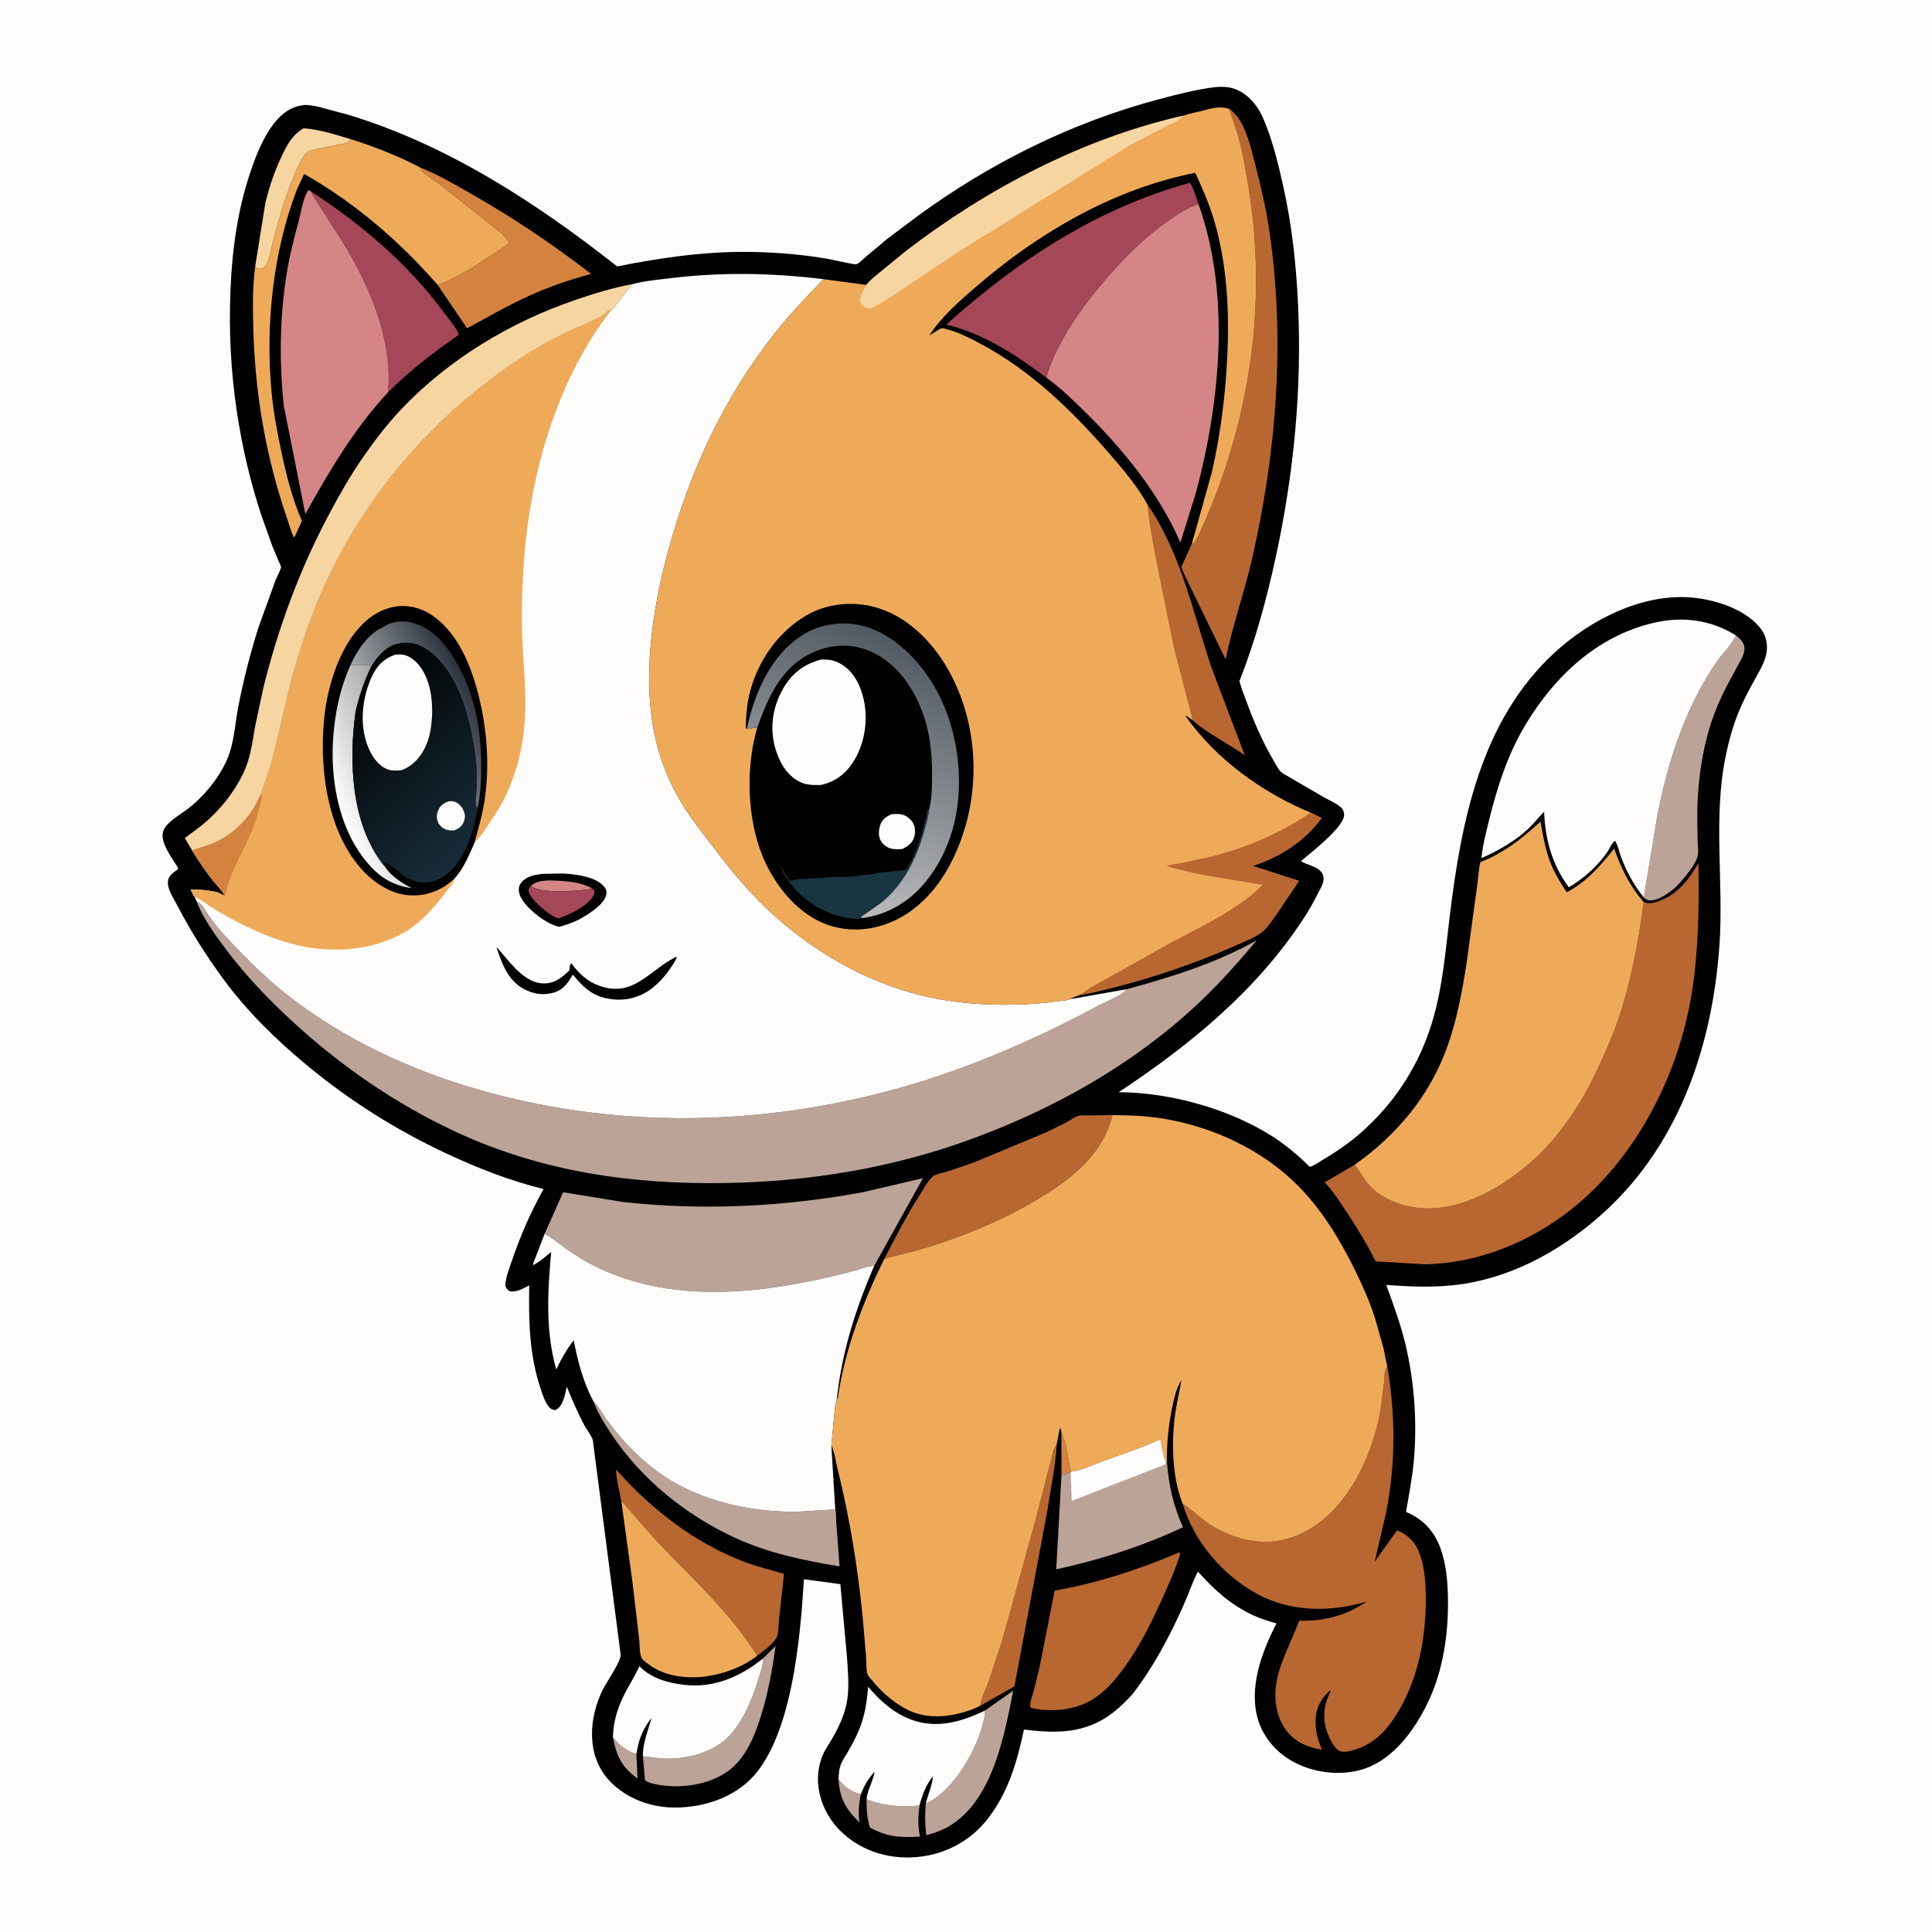 <svg version="1.1" xmlns="http://www.w3.org/2000/svg" style="display: block;" viewBox="0 0 2048 2048" width="1024" height="1024">
<defs>
	<linearGradient id="Gradient1" gradientUnits="userSpaceOnUse" x1="501.68" y1="735.595" x2="414.722" y2="782.763">
		<stop class="stop0" offset="0" stop-opacity="1" stop-color="rgb(44,51,62)"/>
		<stop class="stop1" offset="1" stop-opacity="1" stop-color="rgb(163,167,171)"/>
	</linearGradient>
	<linearGradient id="Gradient2" gradientUnits="userSpaceOnUse" x1="434.206" y1="809.58" x2="352.978" y2="842.679">
		<stop class="stop0" offset="0" stop-opacity="1" stop-color="rgb(168,167,169)"/>
		<stop class="stop1" offset="1" stop-opacity="1" stop-color="rgb(255,255,255)"/>
	</linearGradient>
	<linearGradient id="Gradient3" gradientUnits="userSpaceOnUse" x1="363.478" y1="728.543" x2="511.177" y2="891.489">
		<stop class="stop0" offset="0" stop-opacity="1" stop-color="rgb(0,0,0)"/>
		<stop class="stop1" offset="1" stop-opacity="1" stop-color="rgb(23,45,58)"/>
	</linearGradient>
	<linearGradient id="Gradient4" gradientUnits="userSpaceOnUse" x1="957.106" y1="681.438" x2="851.012" y2="942.809">
		<stop class="stop0" offset="0" stop-opacity="1" stop-color="rgb(81,90,99)"/>
		<stop class="stop1" offset="1" stop-opacity="1" stop-color="rgb(187,187,189)"/>
	</linearGradient>
</defs>
<path transform="translate(0,0)" fill="rgb(254,253,252)" d="M -0 -0 L 2048 0 L 2048 2048 L -0 2048 L -0 -0 z"/>
<path transform="translate(0,0)" fill="rgb(1,1,1)" d="M 1287.83 92.375 C 1295.03 91.775 1302.23 91.778 1309.12 94.337 C 1322.53 99.319 1332.82 111.43 1338.5 124.226 C 1348.51 146.781 1354.83 172.943 1360.2 197 C 1369.55 238.845 1374.01 280.363 1376 323.102 C 1380.18 412.634 1371.45 502.489 1352.47 590.008 C 1342.66 635.245 1330.82 678.91 1313.88 722.015 C 1315.94 730.167 1319.3 738.188 1322.22 746.089 C 1329.77 766.547 1338.78 786.986 1349.83 805.805 C 1352.31 810.034 1355.64 817.105 1359.82 819.794 L 1403.22 845.046 C 1409.22 848.454 1417 851.57 1421.91 856.325 C 1423.98 858.329 1424.93 861.256 1424.82 864.176 C 1424.32 877.028 1389.6 903.857 1379.11 912.777 C 1385.56 917.16 1395.36 917.788 1400.5 924.267 C 1403.06 927.496 1403.42 930.475 1402.69 934.5 C 1402.01 938.241 1399.32 942.588 1397.65 945.991 C 1392.94 955.563 1387.79 964.544 1381.96 973.479 C 1332.05 1050.09 1261.44 1107.71 1185.9 1157.77 C 1240.2 1158 1303.3 1175.39 1349.07 1204.8 C 1363.65 1214.17 1376.08 1224.85 1388.46 1236.88 C 1392.51 1236.03 1397.46 1232.27 1401.08 1230.13 C 1415.79 1221.45 1429.73 1212.07 1442.57 1200.75 C 1476.43 1170.89 1500.96 1134.48 1515.5 1091.67 C 1528.75 1052.65 1531.81 1012.09 1536.73 971.529 C 1549.02 870.34 1569.71 763.467 1648.39 691.39 C 1685.05 657.806 1737.67 630.581 1788.62 633.078 C 1814.27 634.335 1847.15 644.138 1864.52 663.974 C 1871.14 671.528 1873.85 680.265 1872.86 690.204 C 1871.87 700.112 1865.39 710.759 1860.66 719.336 C 1855.22 729.208 1849.9 739.009 1845.33 749.327 C 1837.86 766.192 1833.03 783.466 1829.31 801.504 C 1815.68 867.479 1827.45 936.211 1822.61 1003.13 C 1814.75 1111.62 1778.31 1217.68 1694.05 1290.67 C 1650.87 1328.08 1598.33 1356.19 1540.85 1362.35 C 1516.81 1364.93 1493.55 1363.81 1469.51 1362.12 C 1476.9 1382.63 1484.49 1402.88 1489.63 1424.13 C 1499.36 1464.39 1502.45 1508.43 1498.6 1549.62 C 1496.93 1567.58 1493.44 1584.96 1490.45 1602.7 L 1493.29 1603.96 C 1509.82 1611.58 1520.81 1624.21 1526.98 1641.28 C 1533 1657.92 1534.62 1676.41 1534.91 1693.99 C 1535.52 1731.73 1529.86 1771 1513.36 1805.24 C 1499.82 1833.34 1477.43 1864.33 1446.82 1874.77 C 1423.44 1882.75 1395.48 1879.93 1373.5 1868.9 C 1355.32 1859.78 1340.56 1844.18 1334.15 1824.72 C 1322.81 1790.28 1337.37 1751.56 1353.08 1720.9 C 1344.86 1718.44 1336.57 1716.04 1328.76 1712.44 C 1304.92 1701.46 1287.05 1685.27 1269.82 1665.92 C 1263.8 1677.65 1259.63 1690.44 1254.22 1702.48 C 1239.29 1735.73 1222.74 1767.07 1200.39 1795.97 C 1193.83 1803.18 1187.27 1809.67 1179.56 1815.64 C 1151.01 1837.76 1119.86 1837.77 1085.45 1833.34 C 1078.1 1868 1068.49 1901.25 1045.97 1929.38 C 1028.14 1951.62 1002.25 1965.34 974 1968.34 C 946.124 1971.3 918.696 1964.2 896.914 1946.37 C 872.205 1926.13 859.516 1891.8 871.88 1861.1 C 874.315 1855.05 878.214 1849.71 881.5 1844.11 C 889.222 1830.97 896.195 1816.14 898.28 1800.88 C 900.272 1786.31 898.733 1770.39 897.773 1755.79 L 890.796 1679.25 L 852.175 1674.05 C 848.488 1735.04 839.548 1845.09 793.712 1887.89 C 771.682 1908.46 739.505 1917.28 709.886 1915.91 C 685.908 1914.8 661.197 1904.6 645.029 1886.56 C 621.404 1860.2 624.205 1821.61 638.739 1791.56 C 642.646 1783.48 658.44 1761.2 657.915 1753.94 L 628.966 1531 C 628.741 1528.85 628.767 1527.02 627.849 1525 C 625.291 1519.37 621.122 1514.29 618.286 1508.76 C 611.859 1496.21 606.151 1483.09 600.906 1470.01 C 599.557 1474.76 598.895 1479.83 597.047 1484.41 C 595.292 1488.76 592.981 1492.89 588.5 1494.74 C 586.296 1494.35 584.405 1493.99 582.756 1492.34 C 578.184 1487.78 575.391 1478.99 573.331 1472.93 C 561.018 1436.7 560.369 1400.27 561.003 1362.52 C 554.444 1365.94 548.163 1369.73 540.5 1368.93 C 537.653 1367.1 537.003 1366.12 535.675 1363 C 535.924 1354.1 539.811 1344.69 542.657 1336.34 C 551.717 1309.77 562.502 1284.96 576.222 1260.5 C 540.82 1251.67 507.065 1238.58 474.062 1223.17 C 419.876 1197.86 370.967 1167.05 324.909 1128.88 C 292.602 1102.1 261.443 1071.66 236.631 1037.7 C 218.35 1012.67 202.323 987.548 188.038 959.982 C 184.286 952.741 176.511 941.445 178.141 933.322 C 179.313 927.479 184.458 924.505 188.925 921.277 C 187.989 918.033 185.609 915.146 183.81 912.294 C 179.411 905.317 173.822 896.871 172.535 888.583 C 171.903 884.512 172.658 880.431 175.05 877.041 C 180.99 868.619 192.546 862.653 200.571 856.267 C 210.451 848.403 219.643 838.643 227.091 828.428 C 233.638 819.448 239.85 808.792 243.35 798.225 C 248.483 782.728 249.574 764.554 252.73 748.414 C 258.23 720.281 265.269 692.776 273.864 665.438 L 292.199 614.779 C 293.087 612.596 298.128 602.864 297.903 601.078 C 297.7 599.461 296.062 596.52 295.402 594.968 L 288.711 578.997 L 277.127 546.411 C 265.309 510.979 256.655 473.508 251.107 436.576 C 244.711 393.997 242.554 351.51 244.262 308.499 C 245.972 265.43 251.832 221.903 265.9 181 C 271.801 163.84 278.652 146.493 289.598 131.885 C 297.703 121.067 307.705 113.197 321.457 111.453 C 326.683 110.791 332.838 112.218 337.98 113.337 L 367.11 121.066 C 473.104 152.68 568.061 214.605 654.248 282.432 C 703.031 272.65 752.257 265.747 802.152 267.159 C 827.413 267.873 852.471 270.122 877.383 274.369 C 881.335 275.043 905.955 280.716 907.631 280.193 C 910.449 279.313 914.654 274.929 916.966 272.968 L 940.132 253.5 L 972.422 229.256 C 1049.58 172.741 1136.33 129.587 1228.84 105.117 C 1248.11 100.022 1268.04 94.762 1287.83 92.375 z"/>
<path transform="translate(0,0)" fill="rgb(212,131,63)" d="M 1125.09 1518.11 C 1131.4 1531.46 1131.75 1546.09 1135.19 1560.11 L 1134.98 1560.73 C 1131.77 1561.78 1128.59 1562.98 1125.24 1563.47 L 1125.09 1518.11 z"/>
<path transform="translate(0,0)" fill="rgb(188,163,152)" d="M 649.748 1841.71 L 654.797 1847.24 C 659.441 1852.39 667.91 1857.36 674.589 1859.21 L 675.783 1885.24 C 659.112 1873.29 653.539 1861.78 649.748 1841.71 z"/>
<path transform="translate(0,0)" fill="rgb(188,163,152)" d="M 888.893 1886.07 C 895.084 1894.26 901.619 1898.81 911.517 1901.85 L 912.473 1902.16 C 910.276 1912.66 909.7 1921.31 911.045 1931.95 C 896.733 1917.76 889.996 1906.51 888.893 1886.07 z"/>
<path transform="translate(0,0)" fill="rgb(188,163,152)" d="M 918.577 1907.29 C 936.403 1914.37 955.726 1916.02 974.707 1913.95 C 973.247 1924.64 972.847 1934.88 975.003 1945.46 L 975.3 1946.86 C 954.508 1948.12 940.585 1947.25 922.184 1937.33 C 918.916 1926.79 918.628 1918.18 918.577 1907.29 z"/>
<path transform="translate(0,0)" fill="rgb(247,213,160)" d="M 270.535 282.22 L 281.424 214.5 C 285.517 198.051 290.744 182.36 297.949 167 C 304.123 153.838 309.07 143.637 321.837 135.969 C 338.402 137.129 356.11 142.88 371.97 147.576 C 368.115 152.341 364.956 152.143 359.131 153.225 L 335.056 158.23 C 332.731 158.8 328.744 159.371 326.799 160.578 C 320.14 164.709 313.289 182.46 310.329 189.732 C 302.069 210.028 296.19 230.732 290.433 251.844 C 288.078 260.477 286.785 271.112 283.035 279.16 C 281.445 282.571 279.448 284.522 275.5 284.892 L 272 284.763 L 270.535 282.22 z"/>
<path transform="translate(0,0)" fill="rgb(185,103,49)" d="M 1120.18 1531 C 1118.83 1554.41 1113.8 1578.05 1110.25 1601.22 L 1075.33 1787.57 L 1039.14 1808.13 C 1040.42 1799.23 1045.06 1790.65 1048.08 1782.17 L 1062.33 1739.16 L 1097 1614 L 1113.75 1549.56 C 1115.55 1543.39 1116.07 1536.1 1120.18 1531 z"/>
<path transform="translate(0,0)" fill="rgb(188,163,152)" d="M 1044.1 1813.27 L 1074.08 1792.14 C 1064.55 1839.7 1052.85 1905.06 1009.21 1933.9 C 1000.7 1939.52 991.688 1942.8 981.899 1945.38 C 980.537 1934.07 980.398 1923.31 981.317 1911.95 L 987 1909.11 C 1012.13 1894.31 1033.82 1857.14 1041.26 1829.47 C 1042.74 1823.99 1044.4 1819.02 1044.1 1813.27 z"/>
<path transform="translate(0,0)" fill="rgb(188,163,152)" d="M 808.783 1758.07 L 822.114 1744.88 C 818.691 1770.68 813.782 1796.65 805.886 1821.47 C 799.665 1841.02 790.306 1862.84 773.717 1875.92 C 754.556 1891.04 725.694 1895.78 702.1 1892.59 C 696.795 1891.87 687.985 1890.42 683.744 1887.16 L 681.521 1861.7 C 694.79 1863.48 708.465 1865.38 721.851 1863.4 C 741.738 1860.46 761.442 1853.68 774.981 1838.06 C 789.791 1820.98 798.93 1797.06 805.256 1775.58 C 806.947 1769.84 809.174 1764.13 808.783 1758.07 z"/>
<path transform="translate(0,0)" fill="rgb(185,103,49)" d="M 1216.53 535.057 C 1251.85 586.326 1264.61 649.405 1284.17 707.503 L 1319.49 800.632 C 1301.91 787.996 1280.71 778.08 1264.63 763.827 L 1244.5 686.019 L 1225.64 592.99 C 1222.15 573.694 1218.3 554.607 1216.53 535.057 z"/>
<path transform="translate(0,0)" fill="rgb(188,163,152)" d="M 629.307 1485.88 L 630.039 1486.53 C 634.905 1491.04 637.498 1497.08 641.338 1502.4 C 648.21 1511.93 655.626 1521.35 663.624 1529.96 C 678.182 1545.62 693.951 1559.29 712.465 1570.18 C 752.125 1593.51 801.138 1603.33 846.762 1602.41 L 885.394 1600 C 886.588 1603.05 886.186 1609.93 886.447 1613.39 L 889.954 1660.43 C 851.792 1654.14 814.632 1646.42 779.26 1630.15 C 727.022 1606.12 680.098 1568.27 648.106 1520.19 C 641.035 1509.56 633.708 1497.9 629.307 1485.88 z"/>
<path transform="translate(0,0)" fill="rgb(212,131,63)" d="M 445.005 177.382 C 463.155 184.489 480.323 194.579 497.243 204.182 C 542.647 229.952 585.277 258.339 626.557 290.338 C 604.972 296.259 583.702 303.355 563.248 312.5 C 539.75 323.006 517.699 335.696 495.155 348.017 L 463.722 301.736 C 468.981 300.871 474.213 297.916 478.997 295.608 C 493.032 288.838 506.108 280.402 519.075 271.814 C 526.043 267.198 533.586 262.817 539.753 257.171 C 536.527 250.74 527.798 244.472 522.229 239.652 L 464.935 194.521 C 459.649 190.618 448.498 184.491 445.626 178.744 L 445.005 177.382 z"/>
<path transform="translate(0,0)" fill="rgb(185,103,49)" d="M 658.568 1590.87 C 656.885 1580.7 653.057 1567.91 653.096 1557.83 C 690.733 1600.19 736.632 1635.92 790 1655.99 C 803.57 1661.09 817.269 1664.22 831.08 1668.35 L 825.719 1717.79 C 825.198 1722.74 825.358 1730.72 823.604 1735.12 C 821.059 1741.5 809.1 1750.27 803.617 1754.42 L 802.674 1755.12 C 773.63 1708.9 733.372 1672.63 695.993 1633.5 L 658.568 1590.87 z"/>
<path transform="translate(0,0)" fill="rgb(164,71,88)" d="M 329.897 203.156 C 383.643 237.96 433.101 280.286 471.18 332.02 C 475.703 338.164 484.237 347.796 486.362 354.888 C 459.239 373.749 434.687 392.504 411.31 415.934 C 416.922 357.252 388.542 295.111 357.042 246.969 L 335.798 213.638 C 333.583 209.978 331.065 207.36 329.897 203.156 z"/>
<path transform="translate(0,0)" fill="rgb(188,163,152)" d="M 1840 673.429 C 1844.3 676.77 1848.53 680.787 1849.17 686.5 C 1849.87 692.664 1845 700.364 1842.09 705.577 L 1829.75 728.551 C 1824.76 738.533 1820.04 748.73 1816.26 759.234 C 1804.2 792.729 1799.11 831.272 1799.15 866.756 L 1799.57 892.464 C 1799.72 896.812 1800.61 902.675 1799.73 906.838 C 1797.71 916.398 1785.27 931.025 1778.52 938.08 C 1772.08 944.818 1759.08 954.456 1749.35 954.516 C 1746.53 954.533 1744.49 953.154 1742.48 951.342 L 1756.96 864 C 1765.26 821.434 1777.69 778.856 1797.17 740 C 1804.15 726.098 1811.99 712.513 1821.01 699.83 C 1826.9 691.548 1835.6 683.628 1839.62 674.346 L 1840 673.429 z"/>
<path transform="translate(0,0)" fill="rgb(254,253,252)" d="M 808.783 1758.07 C 809.174 1764.13 806.947 1769.84 805.256 1775.58 C 798.93 1797.06 789.791 1820.98 774.981 1838.06 C 761.442 1853.68 741.738 1860.46 721.851 1863.4 C 708.465 1865.38 694.79 1863.48 681.521 1861.7 C 681.006 1848.38 687.244 1833.96 690.561 1821.17 C 681.086 1833.13 677.01 1844.33 674.589 1859.21 C 667.91 1857.36 659.441 1852.39 654.797 1847.24 L 649.748 1841.71 C 650.02 1825.96 654.395 1811.03 661.414 1796.97 C 666.649 1786.49 673.071 1776.9 677.823 1766.12 C 689.915 1779.26 708.973 1784.21 726.019 1786.07 C 757.267 1789.5 784.984 1777.22 808.783 1758.07 z"/>
<path transform="translate(0,0)" fill="rgb(254,253,252)" d="M 888.893 1886.07 C 889.152 1881.56 889.336 1876.24 890.755 1871.93 C 892.464 1866.74 896.134 1861.56 898.89 1856.83 C 903.158 1849.5 907.129 1842.09 910.413 1834.26 C 916.73 1819.21 918.925 1804.2 920.258 1788.06 C 933.251 1803.32 948.084 1816.61 967.253 1823.34 C 993.972 1832.71 1019.64 1825.03 1044.1 1813.27 C 1044.4 1819.02 1042.74 1823.99 1041.26 1829.47 C 1033.82 1857.14 1012.13 1894.31 987 1909.11 L 981.317 1911.95 C 983.732 1902.44 988.175 1892.56 988.997 1882.85 C 981.441 1892.25 977.753 1902.4 974.707 1913.95 C 955.726 1916.02 936.403 1914.37 918.577 1907.29 C 919.146 1899.97 923.111 1892.29 925.299 1885.27 C 925.969 1883.13 927.129 1880.47 926.932 1878.25 C 920.034 1886.02 916.206 1892.48 912.473 1902.16 L 911.517 1901.85 C 901.619 1898.81 895.084 1894.26 888.893 1886.07 z"/>
<path transform="translate(0,0)" fill="rgb(188,163,152)" d="M 1135.19 1560.11 C 1146.41 1558.71 1159.39 1552.5 1170.08 1548.59 C 1190.03 1541.31 1210.66 1534.57 1229.94 1525.72 C 1231.68 1532.79 1232.54 1541.32 1235.2 1547.99 L 1235.98 1549.84 L 1236.95 1549.63 C 1239.07 1575.14 1243.6 1595.51 1253.97 1618.93 C 1211.34 1639.08 1165.65 1653.54 1119.64 1663.56 L 1125.24 1563.47 C 1128.59 1562.98 1131.77 1561.78 1134.98 1560.73 L 1135.19 1560.11 z"/>
<path transform="translate(0,0)" fill="rgb(254,253,252)" d="M 1135.19 1560.11 C 1146.41 1558.71 1159.39 1552.5 1170.08 1548.59 C 1190.03 1541.31 1210.66 1534.57 1229.94 1525.72 C 1231.68 1532.79 1232.54 1541.32 1235.2 1547.99 L 1235.98 1549.84 L 1234.68 1552.59 L 1233.5 1552.95 L 1136.1 1591 L 1134.98 1560.73 L 1135.19 1560.11 z"/>
<path transform="translate(0,0)" fill="rgb(239,170,89)" d="M 658.568 1590.87 L 695.993 1633.5 C 733.372 1672.63 773.63 1708.9 802.674 1755.12 C 787.579 1766.96 767.918 1774.22 749.062 1776.91 C 728.073 1779.9 704.066 1777.01 686.843 1763.77 C 685 1762.35 681.282 1759.55 680.151 1757.7 C 677.967 1754.11 677.991 1741.49 677.468 1736.7 L 670.267 1675.62 L 658.568 1590.87 z"/>
<path transform="translate(0,0)" fill="rgb(185,103,49)" d="M 1250.1 1645.5 C 1250.84 1646.22 1250.75 1647.01 1250.94 1648 C 1245.22 1665.6 1237.64 1682.37 1229.94 1699.17 C 1218.87 1723.34 1207.34 1746.32 1191.6 1767.9 C 1183.19 1779.45 1173.58 1790.92 1161.76 1799.14 C 1142.67 1812.41 1117.92 1815.24 1095.5 1811.05 L 1092.22 1809.84 C 1091.36 1804.17 1094.77 1796.66 1096.26 1791.14 L 1102.65 1764.13 L 1117.96 1686.12 C 1162.93 1678.3 1208.21 1663.59 1250.1 1645.5 z"/>
<path transform="translate(0,0)" fill="rgb(185,103,49)" d="M 937.543 1334.22 C 949.412 1311.17 961.281 1288.21 975.199 1266.31 C 979.081 1260.2 983.042 1252.74 988.101 1247.65 C 991.155 1244.57 1000.45 1242.99 1004.91 1241.65 L 1033.07 1231.97 L 1109.56 1200.03 L 1130 1189.97 C 1134 1187.82 1138.61 1184.21 1142.93 1182.93 C 1146.1 1181.99 1150.57 1182.45 1153.94 1182.39 L 1179.37 1182.06 C 1167.76 1226.69 1132.86 1251.96 1094.93 1274.15 C 1058.19 1295.65 1016.24 1312.5 975.453 1324.49 L 937.543 1334.22 z"/>
<path transform="translate(0,0)" fill="rgb(164,71,88)" d="M 1109.29 400.379 C 1077.2 376.504 1042.56 353.326 1003.05 344.148 C 1079.1 275.858 1162.22 221.128 1261.57 193.728 C 1265.57 200.164 1267.82 209.104 1270.45 216.318 C 1258.28 220.341 1247.31 227.795 1236.91 235.122 C 1213.13 251.866 1192.07 273.047 1173.1 295 C 1152.99 318.281 1134.9 342.384 1121.12 370 C 1116.29 379.682 1111.97 389.883 1109.29 400.379 z"/>
<path transform="translate(0,0)" fill="rgb(185,103,49)" d="M 1303.29 115.569 C 1308.33 119.353 1311.77 123.089 1314.91 128.574 C 1323.05 142.788 1326.96 160.091 1331 175.863 C 1337.1 199.635 1342.6 223.463 1346.04 247.781 C 1362.32 362.694 1353.06 479.682 1327.21 592.547 C 1319.05 628.166 1306.4 663.209 1299.23 698.964 L 1259.66 617.752 C 1257.28 612.251 1254.05 606.698 1252.28 600.985 L 1263.57 575.884 L 1264.53 576.74 C 1269.48 571.439 1272.84 562.46 1275.8 555.79 C 1325.53 443.607 1343.34 320.327 1323.6 199.021 C 1319.56 174.186 1314.9 147.163 1305.62 123.697 C 1304.54 120.975 1303.88 118.423 1303.29 115.569 z"/>
<path transform="translate(0,0)" fill="rgb(239,170,89)" d="M 371.97 147.576 C 396.53 155.341 422.192 165.26 445.005 177.382 L 445.626 178.744 C 448.498 184.491 459.649 190.618 464.935 194.521 L 522.229 239.652 C 527.798 244.472 536.527 250.74 539.753 257.171 C 533.586 262.817 526.043 267.198 519.075 271.814 C 506.108 280.402 493.032 288.838 478.997 295.608 C 474.213 297.916 468.981 300.871 463.722 301.736 C 423.215 255.401 376.035 214.86 322.414 184.407 L 314.924 200.516 C 289.311 266.368 281.166 345.714 287.87 415.754 C 289.956 437.551 294.029 459.06 298.59 480.453 C 303.743 504.624 310.091 529.493 320.035 552.171 L 312.002 569.674 L 311.238 568.905 C 309.357 565.746 308.138 560.934 306.929 557.436 L 299.701 535.627 C 280.097 474.365 270.145 411.709 268.512 347.467 C 267.962 325.802 267.647 303.751 270.535 282.22 L 272 284.763 L 275.5 284.892 C 279.448 284.522 281.445 282.571 283.035 279.16 C 286.785 271.112 288.078 260.477 290.433 251.844 C 296.19 230.732 302.069 210.028 310.329 189.732 C 313.289 182.46 320.14 164.709 326.799 160.578 C 328.744 159.371 332.731 158.8 335.056 158.23 L 359.131 153.225 C 364.956 152.143 368.115 152.341 371.97 147.576 z"/>
<path transform="translate(0,0)" fill="rgb(247,213,160)" d="M 203.618 901.417 L 195.886 888.351 C 203.165 882.819 210.766 877.699 217.685 871.706 C 234.024 857.554 247.919 840.086 257.443 820.66 C 265.397 804.436 267.371 787.72 270.418 770.104 L 279.17 729.118 C 294.925 665.604 317.28 604.714 347.936 546.828 C 359.191 525.576 371.165 504.323 384.927 484.573 C 397.27 466.86 410.556 449.449 425.418 433.772 C 475.599 380.841 541.093 341.395 609.836 317.985 C 629.529 311.279 649.695 304.915 670.201 301.271 L 653.457 322.616 C 651.896 324.574 649.727 328.149 647.554 329.329 L 645.5 328.649 L 644.57 329.606 C 637.246 336.737 625.773 340.875 616.508 345.028 C 604.045 350.614 591.629 356.166 579.689 362.831 C 556.127 375.985 534.036 391.184 512.741 407.729 C 437.821 465.938 377.83 542.336 340.032 629.5 C 327.985 657.28 318.24 687.603 309.789 716.688 L 289.096 802.92 C 285.714 815.928 280.986 828.406 276.634 841.095 C 267.125 865.207 249.196 883.86 225.186 894.319 L 203.618 901.417 z"/>
<path transform="translate(0,0)" fill="rgb(213,133,134)" d="M 411.31 415.934 C 375.387 454.468 349.229 499.13 323.676 544.815 L 300.868 430.157 C 295.75 382.054 296.507 332.888 304.716 285.166 C 307.737 267.602 312.383 250.19 316.965 232.969 C 319.309 224.161 321.532 208.334 327.201 201.319 L 329.897 203.156 C 331.065 207.36 333.583 209.978 335.798 213.638 L 357.042 246.969 C 388.542 295.111 416.922 357.252 411.31 415.934 z"/>
<path transform="translate(0,0)" fill="rgb(188,163,152)" d="M 577.421 1307.66 L 596.944 1263.84 L 660.146 1274.11 C 744.659 1283.55 831.309 1279.24 914.845 1263.77 L 978.385 1248.91 L 926.746 1341.74 C 919.491 1342.21 911.75 1345.4 904.713 1347.25 C 816.703 1370.45 717.412 1384.26 632.529 1343.13 C 620.956 1337.53 610.041 1330.75 599.562 1323.31 C 592.135 1318.03 585.312 1312.27 577.421 1307.66 z"/>
<path transform="translate(0,0)" fill="rgb(213,133,134)" d="M 1109.29 400.379 C 1111.97 389.883 1116.29 379.682 1121.12 370 C 1134.9 342.384 1152.99 318.281 1173.1 295 C 1192.07 273.047 1213.13 251.866 1236.91 235.122 C 1247.31 227.795 1258.28 220.341 1270.45 216.318 C 1304.52 312.068 1293.66 424.682 1268.01 521.288 L 1251.56 574.203 L 1251.04 574.593 C 1228.47 522.828 1190.33 476.104 1150.24 436.668 C 1137.49 424.127 1123.78 410.89 1109.29 400.379 z"/>
<path transform="translate(0,0)" fill="rgb(185,103,49)" d="M 1742.37 956.311 C 1749.8 958.98 1756.71 956.341 1763.68 953.105 C 1780.37 945.365 1791.54 930.525 1800.39 914.827 C 1801.22 959.56 1800.56 1006.78 1793.62 1050.99 C 1781.84 1125.92 1747.56 1200.72 1694.73 1255.57 C 1646.83 1305.31 1580.02 1338.89 1510.32 1340.18 L 1458.37 1337.1 C 1448.52 1317.89 1437.43 1299.54 1425.4 1281.6 C 1418.92 1271.93 1412.35 1261.78 1404.27 1253.34 L 1436.07 1234.64 L 1447.52 1251.7 C 1460.16 1268.54 1480.97 1277.56 1501.41 1280.23 C 1541.03 1285.41 1581.22 1264.92 1611.6 1241.31 C 1649.2 1212.11 1675.78 1172.16 1695.33 1129.26 C 1701.99 1114.68 1708.81 1099.78 1714.09 1084.63 C 1728.48 1043.32 1736.8 999.623 1742.37 956.311 z"/>
<path transform="translate(0,0)" fill="rgb(185,103,49)" d="M 1470.62 1448.44 C 1479.37 1500.54 1479.49 1551.2 1469.37 1603.15 L 1457.22 1655.38 L 1480.92 1622.31 C 1488.81 1624.73 1497.5 1632.27 1501.39 1639.44 C 1504.04 1644.32 1505.71 1649.13 1507.12 1654.5 L 1507.6 1656.29 C 1510.85 1668.75 1511.29 1682.22 1511.35 1695.05 C 1511.54 1736.22 1503.39 1779 1482.04 1814.68 C 1470.39 1834.16 1455.44 1850.17 1432.66 1855.72 C 1428.79 1856.66 1422.92 1858.01 1419.34 1855.71 C 1411.58 1850.73 1405.59 1835.2 1404.34 1826.5 C 1403.27 1819.06 1403.93 1810.11 1406.22 1803 C 1407.48 1799.06 1409.52 1795.36 1410.49 1791.33 C 1401.31 1799.55 1395.49 1808.8 1394.69 1821.44 C 1393.88 1834.05 1396.73 1843.2 1401.22 1854.81 C 1385.7 1852.09 1372.08 1846.43 1362.66 1833.18 C 1352.69 1819.17 1350.15 1799.96 1353.14 1783.23 C 1357.34 1759.82 1369.3 1740.12 1377.07 1718.03 C 1403.4 1718.65 1426.78 1712.73 1448.69 1697.75 C 1410.99 1709.01 1368.74 1709.01 1333.42 1690.06 C 1296.5 1670.24 1265.71 1634.33 1253.68 1593.97 C 1264.75 1601.11 1273.81 1610.92 1285.25 1617.74 C 1308.08 1631.33 1335.26 1638.47 1361.5 1632.02 C 1421.11 1617.35 1454.39 1548.87 1463.7 1493.1 L 1467.29 1464.45 C 1467.76 1459.82 1467.28 1453.46 1469.85 1449.54 L 1470.62 1448.44 z"/>
<path transform="translate(0,0)" fill="rgb(254,253,252)" d="M 1742.48 951.342 C 1731.97 938.382 1724.32 924.224 1718.44 908.651 C 1716.34 903.082 1715.23 896.61 1712.26 891.5 C 1709.24 892.134 1706.33 899.412 1704.55 902.083 C 1694.17 917.621 1679.06 931.138 1663.01 940.557 C 1645.23 916.356 1638.02 890.27 1636.83 860.52 C 1630.99 866.307 1626.03 872.886 1619.99 878.564 C 1606.2 891.528 1587.71 902.068 1570.45 909.61 C 1571.54 896.614 1575.11 883.205 1578.19 870.547 C 1586.88 834.905 1598.31 799.287 1617.39 767.715 C 1648.13 716.861 1692.6 674.757 1751.86 660.482 C 1782.77 653.038 1812.79 656.684 1840 673.429 L 1839.62 674.346 C 1835.6 683.628 1826.9 691.548 1821.01 699.83 C 1811.99 712.513 1804.15 726.098 1797.17 740 C 1777.69 778.856 1765.26 821.434 1756.96 864 L 1742.48 951.342 z"/>
<path transform="translate(0,0)" fill="rgb(239,170,89)" d="M 1436.07 1234.64 C 1475.13 1207.25 1507.61 1170.81 1527.17 1127.03 C 1541.8 1094.27 1548.68 1058.73 1554.29 1023.5 L 1566.19 936.526 C 1566.49 933.965 1568.16 915.416 1569.38 914.077 C 1570.28 913.082 1575.98 911.323 1577.5 910.592 C 1583.2 907.842 1588.81 904.598 1594.24 901.335 C 1608.48 892.774 1620.64 881.978 1632.98 870.976 C 1635.85 887.006 1638.4 902.385 1644.76 917.5 C 1648.96 927.464 1654.9 936.867 1660.81 945.894 C 1682.23 934.443 1696.22 918.179 1711.07 899.471 C 1718.38 920.497 1727.78 939.379 1742.37 956.311 C 1736.8 999.623 1728.48 1043.32 1714.09 1084.63 C 1708.81 1099.78 1701.99 1114.68 1695.33 1129.26 C 1675.78 1172.16 1649.2 1212.11 1611.6 1241.31 C 1581.22 1264.92 1541.03 1285.41 1501.41 1280.23 C 1480.97 1277.56 1460.16 1268.54 1447.52 1251.7 L 1436.07 1234.64 z"/>
<path transform="translate(0,0)" fill="rgb(254,253,252)" d="M 629.307 1485.88 C 618.406 1466.04 612.446 1442.92 608.151 1420.85 C 601.238 1429.42 595.083 1440.33 590.372 1450.26 L 589.654 1451.79 C 578.058 1410.53 580.459 1369.14 584.308 1327.02 C 577.946 1332.45 572.59 1337.14 565.142 1341.08 C 564.96 1338.61 567.262 1334.14 568.173 1331.7 L 577.421 1307.66 C 585.312 1312.27 592.135 1318.03 599.562 1323.31 C 610.041 1330.75 620.956 1337.53 632.529 1343.13 C 717.412 1384.26 816.703 1370.45 904.713 1347.25 C 911.75 1345.4 919.491 1342.21 926.746 1341.74 C 906.614 1388.24 892.039 1434.48 886.856 1485.11 C 884.843 1489.93 884.76 1496.32 884.244 1501.49 L 881.247 1532.22 L 885.394 1600 L 846.762 1602.41 C 801.138 1603.33 752.125 1593.51 712.465 1570.18 C 693.951 1559.29 678.182 1545.62 663.624 1529.96 C 655.626 1521.35 648.21 1511.93 641.338 1502.4 C 637.498 1497.08 634.905 1491.04 630.039 1486.53 L 629.307 1485.88 z"/>
<path transform="translate(0,0)" fill="rgb(188,163,152)" d="M 208.545 955.678 L 210.263 956.457 C 214.766 958.715 218.463 966.686 221.5 970.95 C 226.2 977.546 231.342 984.13 236.796 990.106 C 261.529 1017.21 287.218 1042.41 316.854 1064.11 C 377.854 1108.78 448.134 1139.48 520.953 1158.91 C 660.183 1196.05 805.883 1193.15 944.72 1155.73 C 1022.26 1134.83 1094.36 1103.48 1164.99 1065.67 C 1172.89 1061.43 1189.08 1055.64 1194.31 1048.62 C 1242.36 1035.52 1288.71 1021.16 1332.36 996.654 C 1312.15 1020.53 1291.7 1043.69 1268.78 1065.03 C 1200.36 1128.72 1118.13 1174.91 1030.75 1207.07 C 947.235 1237.82 858.907 1252.51 770.018 1254.03 C 669.843 1255.75 574.641 1242.24 483.098 1199.77 C 419.698 1170.35 360.77 1129.66 309.498 1082.27 C 284.231 1058.91 260.847 1034.58 240.093 1007.11 C 228.86 992.243 214.994 973.263 208.545 955.678 z"/>
<path transform="translate(0,0)" fill="rgb(239,170,89)" d="M 1179.37 1182.06 C 1197.2 1182.22 1214.84 1182.83 1232.49 1185.69 C 1285.41 1194.27 1338.35 1218.86 1376.16 1257.14 C 1401.39 1282.68 1420.43 1313.95 1436.13 1346.01 C 1444.37 1362.83 1451.98 1379.68 1457.65 1397.56 L 1466.56 1429.07 C 1468.03 1435.41 1468.79 1442.24 1470.62 1448.44 L 1469.85 1449.54 C 1467.28 1453.46 1467.76 1459.82 1467.29 1464.45 L 1463.7 1493.1 C 1454.39 1548.87 1421.11 1617.35 1361.5 1632.02 C 1335.26 1638.47 1308.08 1631.33 1285.25 1617.74 C 1273.81 1610.92 1264.75 1601.11 1253.68 1593.97 C 1242.65 1566.2 1241.68 1530.41 1245.45 1500.96 C 1247.09 1488.15 1250.28 1475.62 1252.31 1462.89 C 1246.81 1471.91 1244.17 1483.63 1242.17 1493.89 C 1238.49 1512.74 1236.74 1530.48 1236.95 1549.63 L 1235.98 1549.84 L 1235.2 1547.99 C 1232.54 1541.32 1231.68 1532.79 1229.94 1525.72 C 1210.66 1534.57 1190.03 1541.31 1170.08 1548.59 C 1159.39 1552.5 1146.41 1558.71 1135.19 1560.11 C 1131.75 1546.09 1131.4 1531.46 1125.09 1518.11 L 1124.5 1514.36 L 1123.35 1514.5 L 1120.18 1531 C 1116.07 1536.1 1115.55 1543.39 1113.75 1549.56 L 1097 1614 L 1062.33 1739.16 L 1048.08 1782.17 C 1045.06 1790.65 1040.42 1799.23 1039.14 1808.13 C 1030.87 1812.39 1022.05 1815.16 1013 1817.15 C 997.399 1820.59 980.374 1820.4 965.537 1814.01 C 950.392 1807.5 935.318 1794.65 925.08 1781.99 C 923.632 1780.2 920.581 1777.12 919.76 1775.03 C 917.94 1770.42 918.439 1761 918.075 1755.94 L 914.667 1716.27 C 909.561 1663.19 900.704 1608.7 887.835 1556.95 C 886.005 1549.59 884.909 1540.8 881.961 1533.86 L 881.247 1532.22 L 884.244 1501.49 C 884.76 1496.32 884.843 1489.93 886.856 1485.11 C 887.583 1483.28 888.151 1481.82 888.446 1479.86 C 896.056 1429.3 914.892 1379.81 937.543 1334.22 L 975.453 1324.49 C 1016.24 1312.5 1058.19 1295.65 1094.93 1274.15 C 1132.86 1251.96 1167.76 1226.69 1179.37 1182.06 z"/>
<path transform="translate(0,0)" fill="rgb(254,253,252)" d="M 670.201 301.271 C 682.976 297.766 696.843 296.582 709.973 294.979 C 765.068 288.255 818.037 289.289 873.032 295.941 C 855.494 313.954 838.29 331.974 822.604 351.662 C 767.863 420.366 732.373 497.186 708.962 581.5 C 696.388 626.787 687.393 677.713 688.206 724.9 C 689.058 774.355 699.891 816.347 726.816 858.144 C 735.2 871.159 745.008 883.229 754.343 895.565 C 772.187 919.143 790.487 942.013 811.964 962.434 C 857.887 1006.1 914.222 1039.69 976 1054.97 C 1009.8 1063.33 1044.76 1065.93 1079.5 1064.86 C 1094.44 1064.4 1109.58 1063.09 1124.37 1060.97 C 1126.6 1060.65 1132.45 1060.42 1134.1 1059.21 L 1194.31 1048.62 C 1189.08 1055.64 1172.89 1061.43 1164.99 1065.67 C 1094.36 1103.48 1022.26 1134.83 944.72 1155.73 C 805.883 1193.15 660.183 1196.05 520.953 1158.91 C 448.134 1139.48 377.854 1108.78 316.854 1064.11 C 287.218 1042.41 261.529 1017.21 236.796 990.106 C 231.342 984.13 226.2 977.546 221.5 970.95 C 218.463 966.686 214.766 958.715 210.263 956.457 L 208.545 955.678 L 206.552 951.199 C 205.259 950.318 202.928 944.491 202.091 942.829 C 210.318 942.837 217.881 943.481 226 944.874 C 230.516 945.648 233.008 946.689 236.837 949.297 C 236.893 948.695 237.121 948.084 237.007 947.49 C 236.577 945.262 227.71 936.057 225.765 933.528 C 217.809 923.187 210.489 912.505 203.618 901.417 L 225.186 894.319 C 249.196 883.86 267.125 865.207 276.634 841.095 C 280.986 828.406 285.714 815.928 289.096 802.92 L 309.789 716.688 C 318.24 687.603 327.985 657.28 340.032 629.5 C 377.83 542.336 437.821 465.938 512.741 407.729 C 534.036 391.184 556.127 375.985 579.689 362.831 C 591.629 356.166 604.045 350.614 616.508 345.028 C 625.773 340.875 637.246 336.737 644.57 329.606 L 645.5 328.649 L 647.554 329.329 C 649.727 328.149 651.896 324.574 653.457 322.616 L 670.201 301.271 z"/>
<path transform="translate(0,0)" fill="rgb(1,1,1)" d="M 526.293 1004.01 C 528.582 1006.14 530.512 1008.66 532.544 1011.03 C 543.277 1023.52 557.217 1041.6 575.146 1042.45 C 587.328 1043.03 595.336 1036.57 603.612 1028.62 C 603.861 1025.95 603.738 1023.21 605.5 1021.04 C 613.864 1031.98 622.305 1040.42 635.629 1045.08 C 671.795 1057.73 688.181 1028.48 716.3 1014.5 L 717.553 1015.12 L 715.106 1019.5 C 708.909 1029.72 701.798 1038.94 692.5 1046.55 C 680.25 1056.58 665.176 1061.04 649.443 1059.32 C 629.618 1057.15 619.396 1047.96 607.279 1033.19 C 602.062 1041.73 597.609 1048.85 587.5 1052.04 C 576.593 1055.48 565.481 1053.75 555.525 1048.5 C 538.545 1039.55 531.771 1021.1 526.293 1004.01 z"/>
<path transform="translate(0,0)" fill="rgb(1,1,1)" d="M 574.681 926.345 L 596.675 925.934 C 609.926 926.632 631.927 929.106 640.735 940.233 C 642.793 942.834 643.366 945.477 642.599 948.719 C 640.039 959.532 622.004 970.271 612.774 975.266 C 606.161 978.272 599.866 980.605 592.838 982.449 C 585.746 980.864 579.702 977.463 573.762 973.395 C 565.309 967.606 551.562 955.653 550.086 945.109 C 549.571 941.431 550.367 938.351 552.712 935.466 C 558.236 928.669 566.568 927.469 574.681 926.345 z"/>
<path transform="translate(0,0)" fill="rgb(213,133,134)" d="M 562.824 938.937 C 569.373 932.919 580.99 933.115 589.472 933.498 C 601.982 934.062 616.059 935.373 627.178 941.432 C 622.6 943.332 616.4 943.658 611.427 943.994 C 599.95 944.769 571.549 946.6 562.824 938.937 z"/>
<path transform="translate(0,0)" fill="rgb(164,71,88)" d="M 627.178 941.432 C 627.204 941.44 627.236 941.437 627.256 941.455 L 629.994 944 L 629.926 948 C 623.737 960.434 604.504 968.94 592.161 973.661 C 589.822 972.951 587.871 972.016 585.735 970.825 C 579.11 967.131 561.345 952.405 560.5 944.849 C 560.174 941.932 561.146 941.048 562.824 938.937 C 571.549 946.6 599.95 944.769 611.427 943.994 C 616.4 943.658 622.6 943.332 627.178 941.432 z"/>
<path transform="translate(0,0)" fill="rgb(239,170,89)" d="M 276.634 841.095 C 280.986 828.406 285.714 815.928 289.096 802.92 L 309.789 716.688 C 318.24 687.603 327.985 657.28 340.032 629.5 C 377.83 542.336 437.821 465.938 512.741 407.729 C 534.036 391.184 556.127 375.985 579.689 362.831 C 591.629 356.166 604.045 350.614 616.508 345.028 C 625.773 340.875 637.246 336.737 644.57 329.606 L 645.5 328.649 L 647.554 329.329 C 587.866 406.082 560.175 509.341 554.735 605.2 C 553.414 628.469 552.611 652.158 553.563 675.456 C 554.58 700.341 557.244 725.707 556.821 750.568 C 556.106 792.624 545.607 833.769 521.473 868.592 C 516.03 876.445 510.065 886.838 503.054 893.115 C 497.308 906.473 491.56 920.24 481.85 931.283 C 480.495 936.717 477.218 939.695 473.943 944 C 461.382 960.509 447.952 976.733 429.893 987.526 C 395.273 1008.22 350.804 1011.08 312.249 1001.22 C 281.083 993.245 250.908 978.211 223.588 961.416 C 219.205 958.722 211.334 951.873 206.552 951.199 C 205.259 950.318 202.928 944.491 202.091 942.829 C 210.318 942.837 217.881 943.481 226 944.874 C 230.516 945.648 233.008 946.689 236.837 949.297 C 236.893 948.695 237.121 948.084 237.007 947.49 C 236.577 945.262 227.71 936.057 225.765 933.528 C 217.809 923.187 210.489 912.505 203.618 901.417 L 225.186 894.319 C 249.196 883.86 267.125 865.207 276.634 841.095 z"/>
<path transform="translate(0,0)" fill="rgb(212,131,63)" d="M 276.634 841.095 C 277.049 842.063 277.761 842.953 277.879 844 C 278.047 845.495 276.563 849.415 276.178 851 C 273.874 860.485 271.325 869.762 267.75 878.865 C 258.777 901.706 242.808 925.431 238.808 949.763 L 236.837 949.297 C 236.893 948.695 237.121 948.084 237.007 947.49 C 236.577 945.262 227.71 936.057 225.765 933.528 C 217.809 923.187 210.489 912.505 203.618 901.417 L 225.186 894.319 C 249.196 883.86 267.125 865.207 276.634 841.095 z"/>
<path transform="translate(0,0)" fill="rgb(1,1,1)" d="M 481.85 931.283 C 473.162 939.26 464.561 944.374 453.152 947.372 C 446.319 949.168 439.552 949.567 432.5 948.944 C 412.343 947.163 393.731 933.868 381.062 918.833 C 346.753 878.113 338.684 815.101 343.408 763.719 C 346.796 726.857 360.976 679.745 390.999 655.681 C 401.964 646.892 417.499 640.978 431.607 642.611 L 433.5 642.854 C 440.292 643.682 446.551 645.631 452.562 648.934 C 481.131 664.63 496.379 698.332 504.915 728.219 C 515.672 765.881 519.544 807.609 513.974 846.5 C 511.686 862.477 507.332 877.606 503.054 893.115 C 497.308 906.473 491.56 920.24 481.85 931.283 z"/>
<path transform="translate(0,0)" fill="url(#Gradient1)" d="M 406.607 664.501 C 413.968 659.195 425.485 657.694 434.344 659.408 L 439 660.749 L 440.666 661.246 C 462.299 667.925 477.68 689.881 487.644 709.048 C 504.185 740.863 510.019 775.707 510.114 811.281 C 510.153 825.889 509.624 840.729 506.597 855.066 L 505.453 855.014 L 504.5 858.51 L 504.025 847.714 C 508.026 819.285 502.891 786.353 495.452 758.931 C 488.396 732.92 473.21 699.729 448.647 686.149 C 437.917 680.216 428.489 680.285 417.002 683.688 C 406.403 688.697 399.962 696.432 393.775 706.153 C 387.399 703.898 378.293 705.02 371.492 705.074 C 378.398 689.57 390.415 671.409 406.607 664.501 z"/>
<path transform="translate(0,0)" fill="url(#Gradient2)" d="M 371.492 705.074 C 378.293 705.02 387.399 703.898 393.775 706.153 C 386.079 721.74 380.958 737.303 376.977 754.21 C 369.648 806.385 372.106 871.96 405.427 915.542 C 406.421 916.842 407.37 917.964 408.566 919.075 L 408.746 919.704 C 415.305 929.396 426.393 936.079 436.438 941.528 C 414.048 938.259 400.008 928.194 386.178 910.568 C 356.649 872.935 348.801 817.893 354.166 771.499 C 356.553 748.457 362.064 726.259 371.492 705.074 z"/>
<path transform="translate(0,0)" fill="url(#Gradient3)" d="M 417.002 683.688 C 428.489 680.285 437.917 680.216 448.647 686.149 C 473.21 699.729 488.396 732.92 495.452 758.931 C 502.891 786.353 508.026 819.285 504.025 847.714 L 504.5 858.51 L 505.453 855.014 L 506.597 855.066 C 502.948 879.053 492.336 913.865 471.526 928.318 C 463.595 933.827 452.686 937.076 443.116 934.855 C 439.901 934.109 436.811 932.954 433.915 931.381 C 424.449 928.708 416.286 915.073 407.25 914.75 C 408.108 916.705 407.925 916.004 408.33 917.872 L 408.566 919.075 C 407.37 917.964 406.421 916.842 405.427 915.542 C 372.106 871.96 369.648 806.385 376.977 754.21 C 380.958 737.303 386.079 721.74 393.775 706.153 C 399.962 696.432 406.403 688.697 417.002 683.688 z"/>
<path transform="translate(0,0)" fill="rgb(254,253,252)" d="M 475.414 849.5 C 477.877 849.161 479.623 849.051 482.007 849.902 C 486.262 851.421 489.472 854.901 491.282 858.984 C 493.208 863.327 493.311 866.819 491.565 871.209 C 489.558 876.257 486.206 878.268 481.401 880.331 C 478.68 880.264 475.678 880.302 473.074 879.44 C 469.485 878.251 465.753 875.006 464.23 871.525 C 462.396 867.334 462.859 862.325 464.839 858.27 C 467.168 853.5 470.574 851.278 475.414 849.5 z"/>
<path transform="translate(0,0)" fill="rgb(254,253,252)" d="M 418.393 694.117 C 421.163 693.848 424.245 693.621 427 694.007 C 434.002 694.988 440.712 700.645 444.868 706.071 C 457.909 723.096 459.589 748.533 457.132 769 C 456.154 777.148 454.145 785.024 450.536 792.432 C 445.161 803.467 437.015 812.378 425.309 816.518 C 420.13 816.925 415.122 817.313 410.211 815.272 C 400.121 811.079 393.65 800.683 389.842 790.939 C 380.88 768.008 383.835 740.116 393.811 717.996 C 399.144 706.172 406.165 698.648 418.393 694.117 z"/>
<path transform="translate(0,0)" fill="rgb(239,170,89)" d="M 1254.25 122.643 C 1260.24 120.486 1266.88 119.279 1273.07 117.778 C 1283.68 115.208 1292.64 111.804 1303.29 115.569 C 1303.88 118.423 1304.54 120.975 1305.62 123.697 C 1314.9 147.163 1319.56 174.186 1323.6 199.021 C 1343.34 320.327 1325.53 443.607 1275.8 555.79 C 1272.84 562.46 1269.48 571.439 1264.53 576.74 L 1263.57 575.884 L 1284.69 500.368 C 1293.28 462.517 1298.29 424.451 1300.57 385.732 C 1303.4 337.732 1301.68 287.993 1289.22 241.338 C 1283.85 221.239 1275.89 201.906 1266.91 183.179 L 1258.52 184.943 C 1174.25 203.564 1097.89 249.125 1033.15 305.202 C 1015.96 320.098 997.499 336.265 985.199 355.568 L 987.887 353.93 C 989.914 352.733 996.396 348.133 998.331 347.99 C 999.916 347.872 1003.07 348.885 1004.65 349.302 C 1016.78 352.506 1028.51 358.643 1039.55 364.507 C 1092.16 392.461 1135.61 434.582 1174.5 479.134 C 1189.16 495.93 1204.97 514.385 1215.88 533.865 L 1216.53 535.057 C 1218.3 554.607 1222.15 573.694 1225.64 592.99 L 1244.5 686.019 L 1264.63 763.827 C 1262.82 762.583 1258.44 758.878 1256.48 758.764 C 1288.93 804.804 1337.47 839.768 1389.29 861.466 L 1400.94 867.182 C 1382.85 891.768 1356.42 908.682 1327.71 917.955 L 1376.9 933.8 L 1353.22 968.941 C 1349 974.816 1344.72 981.601 1339.41 986.512 C 1332.51 992.892 1319.92 997.524 1311.37 1001.35 C 1261.31 1023.78 1208.93 1040.68 1155.44 1052.73 L 1145.78 1054.33 C 1141.82 1055.8 1137.77 1057.1 1134.1 1059.21 C 1132.45 1060.42 1126.6 1060.65 1124.37 1060.97 C 1109.58 1063.09 1094.44 1064.4 1079.5 1064.86 C 1044.76 1065.93 1009.8 1063.33 976 1054.97 C 914.222 1039.69 857.887 1006.1 811.964 962.434 C 790.487 942.013 772.187 919.143 754.343 895.565 C 745.008 883.229 735.2 871.159 726.816 858.144 C 699.891 816.347 689.058 774.355 688.206 724.9 C 687.393 677.713 696.388 626.787 708.962 581.5 C 732.373 497.186 767.863 420.366 822.604 351.662 C 838.29 331.974 855.494 313.954 873.032 295.941 L 918.331 302.038 C 921.963 297.129 928.046 292.669 932.696 288.75 L 960.796 265.775 C 1046.9 199.716 1148.11 146.743 1254.25 122.643 z"/>
<path transform="translate(0,0)" fill="rgb(247,213,160)" d="M 918.331 302.038 C 921.963 297.129 928.046 292.669 932.696 288.75 L 960.796 265.775 C 1046.9 199.716 1148.11 146.743 1254.25 122.643 C 1249.79 128.219 1241.1 131.207 1234.82 134.439 L 1197.99 153.778 L 1133.68 193.659 L 1014.72 267.691 L 960.469 303.997 C 949.672 311.188 938.734 318.957 927.174 324.86 C 925.418 325.757 923.709 326.68 921.718 326.883 C 919.158 327.144 917.003 326.147 915.069 324.5 C 912.992 322.731 912.019 320.727 912.031 318 C 912.053 312.717 916.238 306.822 918.331 302.038 z"/>
<path transform="translate(0,0)" fill="rgb(185,103,49)" d="M 1389.29 861.466 L 1400.94 867.182 C 1382.85 891.768 1356.42 908.682 1327.71 917.955 L 1376.9 933.8 L 1353.22 968.941 C 1349 974.816 1344.72 981.601 1339.41 986.512 C 1332.51 992.892 1319.92 997.524 1311.37 1001.35 C 1261.31 1023.78 1208.93 1040.68 1155.44 1052.73 L 1145.78 1054.33 C 1154.51 1046.61 1168.31 1040.37 1178.5 1034.32 L 1244.37 997.5 C 1276.79 980.434 1311.98 964.049 1338.38 938.028 C 1303.81 931.965 1270.43 928.056 1236.59 918.09 C 1239.23 916.469 1245.75 916.132 1248.99 915.507 L 1281.55 908.603 C 1320.76 898.829 1355.71 884.097 1389.29 861.466 z"/>
<path transform="translate(0,0)" fill="rgb(1,1,1)" d="M 791.876 772.681 L 790.475 771.855 C 790.815 758.569 791.672 746.253 795.032 733.345 C 803.691 700.076 825.16 669.522 855.049 652.178 C 876.305 639.843 903.149 637.101 926.742 643.384 C 960.944 652.492 987.984 679.664 1005.05 709.769 C 1033.02 759.09 1039.1 819.976 1023.81 874.385 C 1012.86 913.389 990.989 952.561 954.463 972.713 C 932.139 985.029 906.023 988.991 881.384 981.661 C 851.76 972.848 829.101 948.032 814.848 921.458 C 791.957 878.779 789.151 817.195 802.793 771.119 L 791.876 772.681 z"/>
<path transform="translate(0,0)" fill="rgb(254,253,252)" d="M 945.055 863.046 C 948.541 862.95 952.677 862.545 956.078 863.366 C 960.711 864.484 965.61 868.375 967.894 872.5 C 970.311 876.865 970.54 882.826 969.036 887.5 C 966.967 893.929 962.506 896.8 956.891 899.886 C 952.585 900.406 947.991 900.594 943.802 899.305 C 939.189 897.887 935.253 894.529 933.161 890.176 C 930.765 885.189 931.545 878.485 933.521 873.455 C 935.615 868.122 940.134 865.415 945.055 863.046 z"/>
<path transform="translate(0,0)" fill="rgb(25,53,65)" d="M 913.256 973.318 C 910.108 974.989 900.204 973.368 896.399 972.691 C 873.702 968.649 849.653 953.543 836.524 934.573 C 833.358 929.999 830.41 925.511 827.945 920.5 L 829.25 920.505 C 830.016 922.208 830.696 923.753 831.765 925.292 L 836.551 932.644 L 837 933.5 C 840.572 933.645 843.437 932.122 846.902 931.724 C 849.73 931.399 852.995 931.942 855.695 931.428 C 861.594 930.304 867.213 931.337 872.995 930.51 C 879.927 929.518 886.592 929.323 893.654 929.578 L 895.666 929.694 C 900.433 929.241 906.726 929.137 911.305 928.115 C 916.167 927.03 921.091 927.815 926.006 926.543 L 926.984 926.278 L 929.996 925.552 C 933.825 924.441 937.364 924.732 941.234 924.139 L 946.633 923.582 C 951.312 923.474 955.386 922.952 960.005 922.005 C 961.277 920.485 962.74 918.965 963.552 917.143 C 964.592 914.809 965.967 912.709 966.958 910.346 L 967.51 909 C 968.551 907.085 969.113 905.453 970 903.5 L 971.086 901.156 L 973.536 894.443 L 974.005 893.005 L 975.289 888.924 L 976.005 886.25 L 976.755 885 C 977.178 883.627 978.309 880.401 978.5 879 C 978.882 876.199 978.022 878.7 978.964 876.343 C 979.777 874.313 980.237 872.503 980.426 870.315 L 980.51 869 C 982.314 866.285 981.898 862.928 982.51 860 C 982.64 859.377 984.7 857.273 985.207 856.642 C 984.326 865.127 981.802 873.499 979.5 881.696 C 971.27 910.995 957.474 938.178 933.388 957.553 L 912.836 971.915 L 913.256 973.318 z"/>
<path transform="translate(0,0)" fill="rgb(254,253,252)" d="M 869.946 699.207 C 878.74 698.689 885.112 699.822 892.64 704.582 C 905.674 712.823 912.54 727.446 915.69 742.109 C 920.418 764.117 916.514 789.238 904.117 808.212 C 895.839 820.881 884.605 829.165 869.72 832.154 C 861.595 832.248 854.618 832.317 847.161 828.469 C 833.815 821.581 825.904 807.33 821.879 793.375 C 815.694 771.93 818.932 749.699 829.87 730.406 C 839.256 713.853 851.82 704.348 869.946 699.207 z"/>
<path transform="translate(0,0)" fill="url(#Gradient4)" d="M 791.876 772.681 L 792.532 768.593 C 801.017 731.699 819.035 691.797 852.962 671.812 C 862.111 666.423 871.022 663.462 881.5 661.894 L 883.209 661.62 C 906.998 658.062 930.906 666.588 949.679 680.893 C 987.739 709.891 1009.08 755.269 1014.91 802 C 1020.73 848.694 1011.8 896.372 981.93 933.869 C 964.667 955.539 940.797 969.876 913.256 973.318 L 912.836 971.915 L 933.388 957.553 C 957.474 938.178 971.27 910.995 979.5 881.696 C 981.802 873.499 984.326 865.127 985.207 856.642 L 985.263 856.569 C 987.771 846.323 987.968 834.318 988.044 823.815 C 988.248 795.473 985.264 769.742 973.148 743.729 C 961.863 719.498 943.599 697.695 917.81 688.563 C 898.588 681.756 878.354 683.593 860.085 692.337 C 828.087 707.653 814.059 739.337 802.793 771.119 L 791.876 772.681 z"/>
</svg>